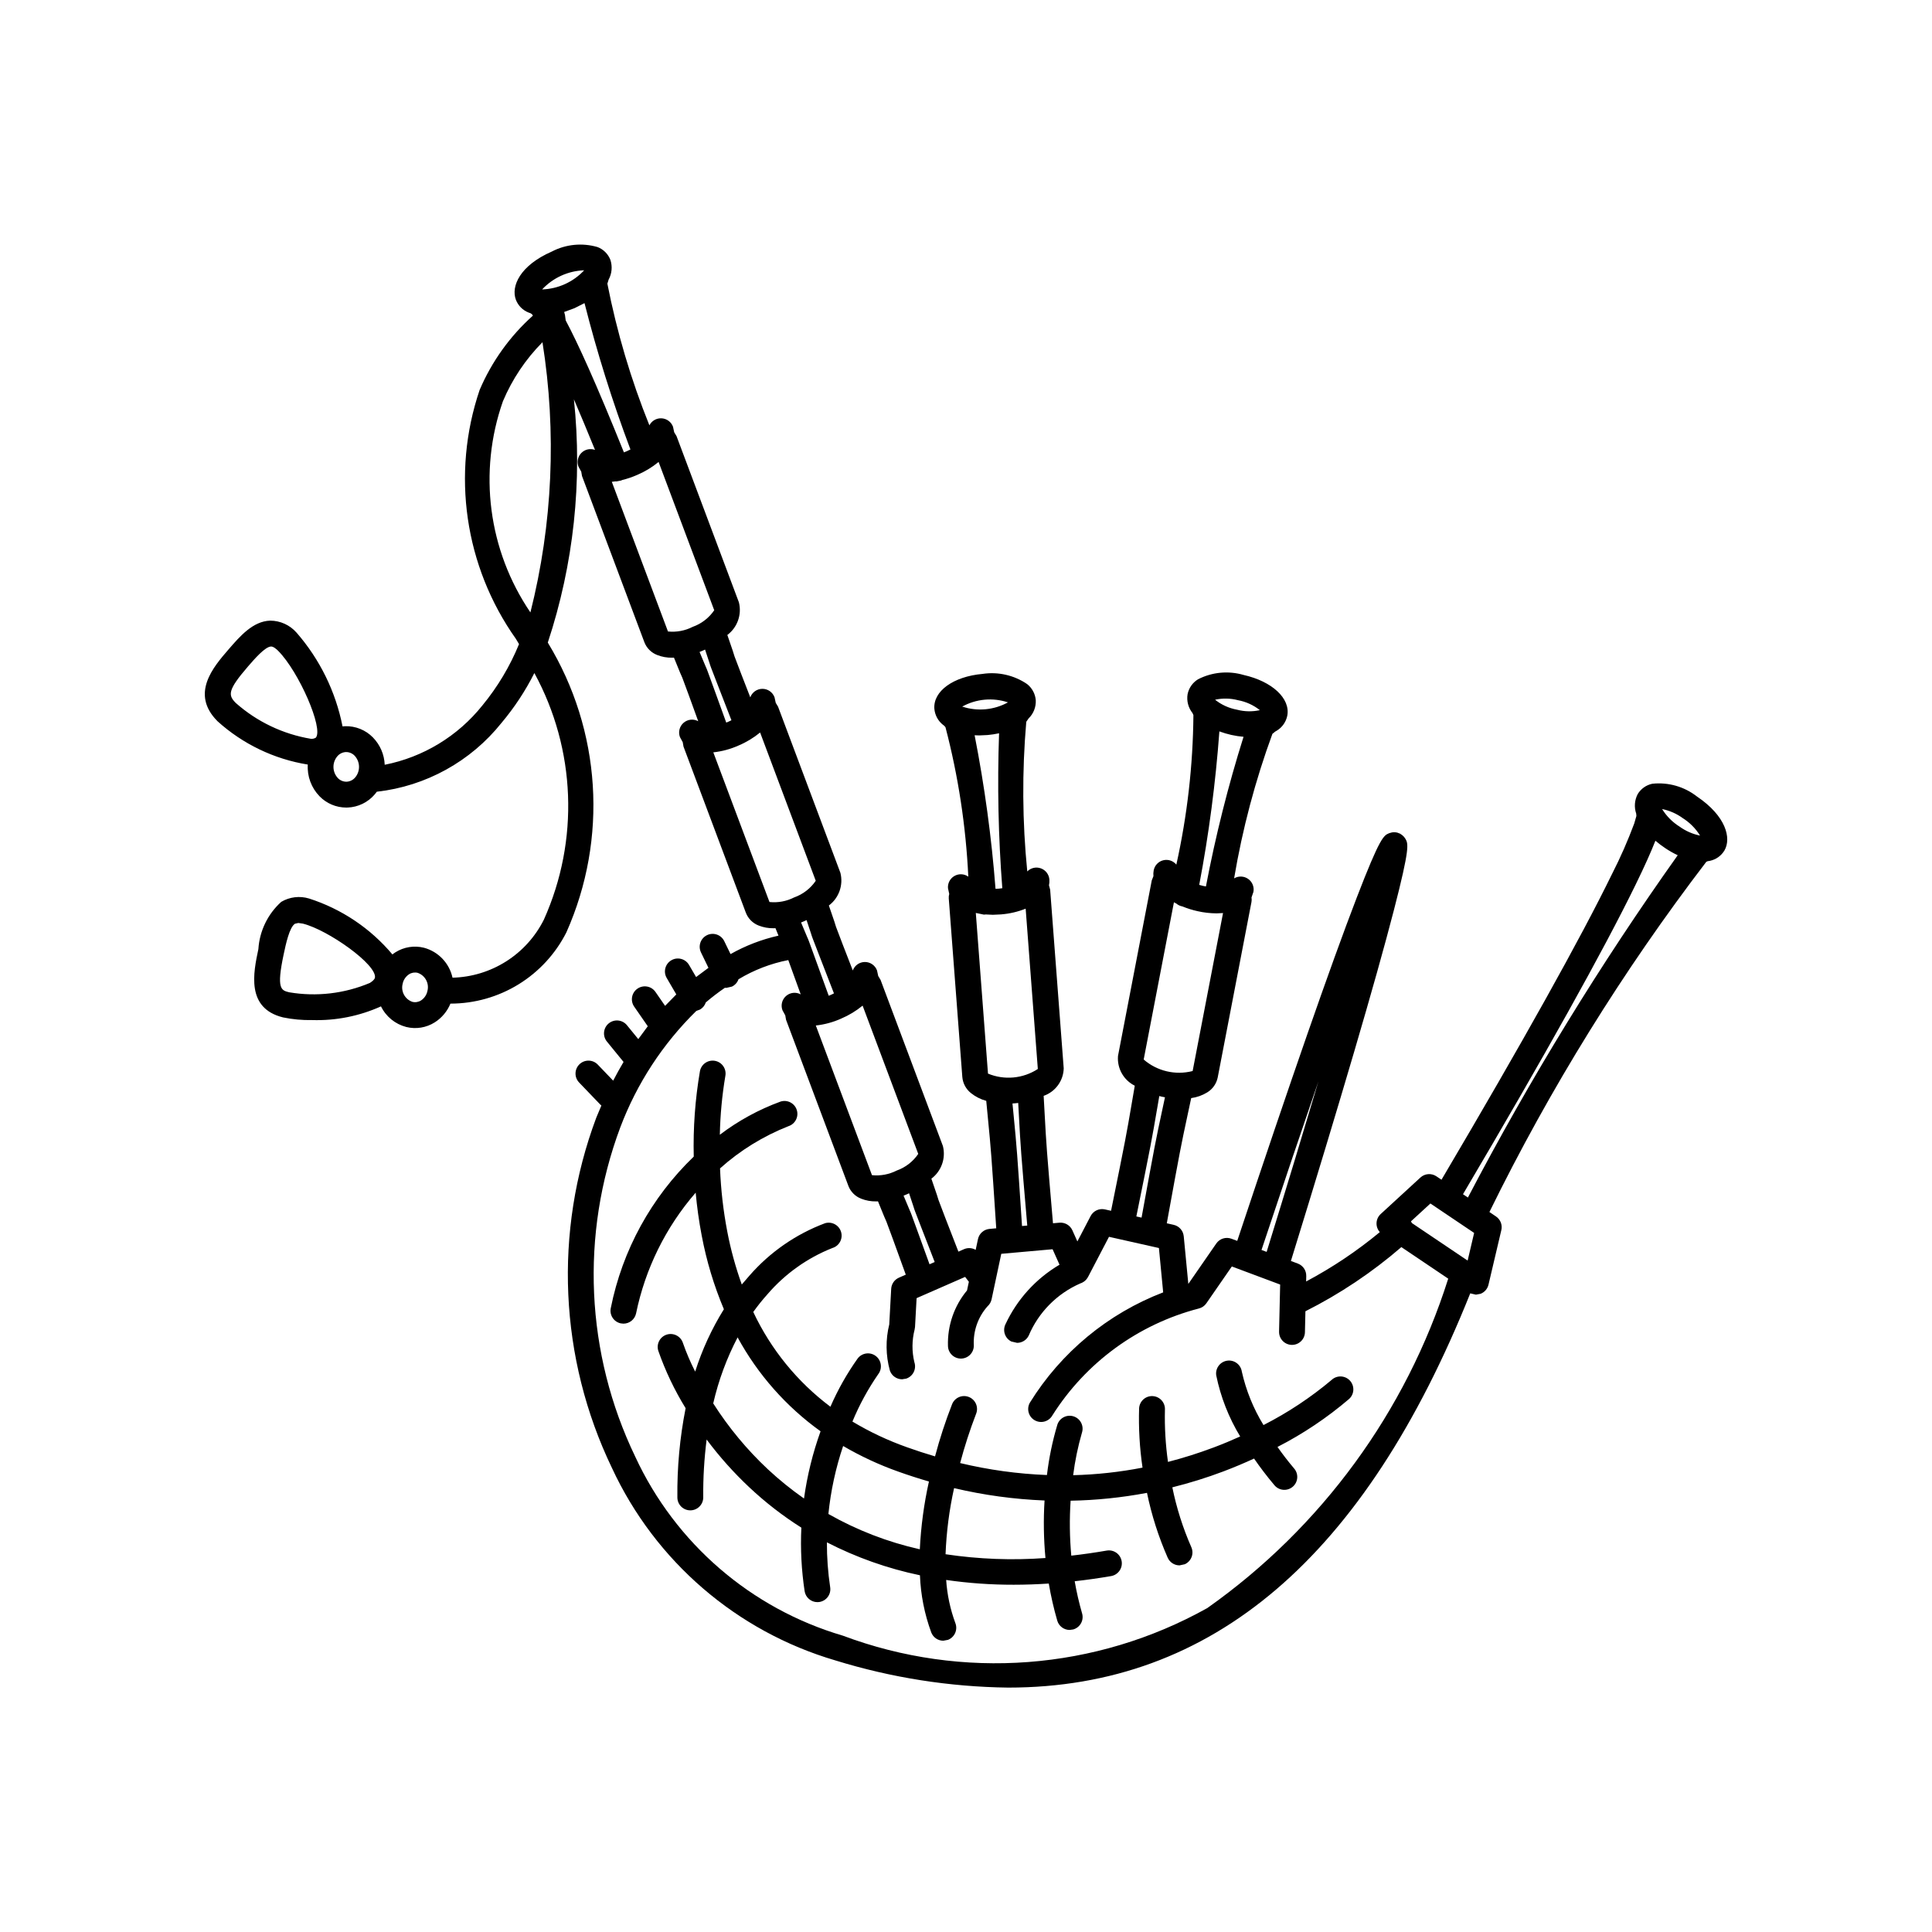 <?xml version="1.0" encoding="UTF-8"?>
<!-- Uploaded to: SVG Repo, www.svgrepo.com, Generator: SVG Repo Mixer Tools -->
<svg fill="#000000" width="800px" height="800px" version="1.1" viewBox="144 144 512 512" xmlns="http://www.w3.org/2000/svg">
 <g>
  <path d="m593.71 355.08c-3.356-2.621-7.598-3.832-11.832-3.379-1.621 0.336-3.027 1.336-3.879 2.758-0.828 1.594-0.969 3.461-0.387 5.164l0.051 0.621-0.586 2.027h-0.004c-1.688 4.535-3.633 8.965-5.832 13.27-8.426 17.246-23.641 44.523-45.23 81.098l-1.352-0.906c-1.316-0.883-3.066-0.754-4.231 0.32l-10.523 9.672c-1.383 1.266-1.488 3.406-0.238 4.797-6.051 5.012-12.598 9.395-19.531 13.082l0.035-1.457h-0.004c0.035-1.457-0.859-2.777-2.227-3.289l-1.836-0.688c13.254-42.938 22.434-74.195 27.277-92.918 4.332-16.727 3.809-17.656 3.082-18.941l-0.195-0.273-0.203-0.281-0.145-0.141-0.363-0.34-0.18-0.113-0.355-0.238-0.051-0.02-0.426-0.16-0.156-0.066-0.109-0.031c-0.461-0.109-0.938-0.129-1.398-0.047l-0.234 0.059-0.422 0.121-0.09 0.027c-1.441 0.59-2.391 0.98-8.609 17.129-6.894 17.914-17.539 48.496-31.648 90.91l-1.535-0.574 0.004 0.004c-1.473-0.551-3.129-0.031-4.019 1.262l-7.41 10.711-1.215-12.637-0.004-0.004c-0.141-1.473-1.215-2.691-2.66-3.016l-1.828-0.41c3.57-19.641 3.777-20.605 5.445-28.391l1.023-4.789h0.004c1.504-0.199 2.953-0.715 4.246-1.512 1.438-0.871 2.441-2.309 2.777-3.953l8.949-46.516v-0.004c0.07-0.387 0.074-0.789 0.008-1.18l0.504-1.473v0.004c0.254-1.324-0.289-2.676-1.395-3.453-1.102-0.773-2.559-0.832-3.719-0.145 2.195-13.055 5.594-25.875 10.152-38.305l0.031-0.02 0.719-0.582 0.418-0.242c1.43-0.871 2.434-2.305 2.769-3.949 0.875-4.559-3.988-9.102-11.574-10.805-4.019-1.176-8.34-0.77-12.07 1.141-1.434 0.871-2.438 2.305-2.773 3.949-0.297 1.781 0.18 3.602 1.305 5.008l0.238 0.543c-0.117 13.328-1.633 26.609-4.523 39.621-0.84-1.027-2.199-1.477-3.488-1.148-1.289 0.328-2.269 1.371-2.516 2.676-0.094 0.508-0.117 1.023-0.07 1.539l-0.438 1.109-8.949 46.516c-0.277 3.297 1.484 6.426 4.445 7.898l-0.852 4.969c-1.336 7.832-1.508 8.828-5.434 28.18l-1.629-0.367h0.004c-1.516-0.34-3.07 0.383-3.789 1.758l-3.512 6.731-1.324-2.953c-0.602-1.328-1.973-2.137-3.426-2.016l-1.715 0.152c-1.703-19.797-1.762-20.801-2.195-28.758l-0.277-5.008c3.113-1.086 5.231-3.984 5.316-7.281l-3.594-47.352-0.309-1.156v0.004c0.105-0.508 0.137-1.031 0.102-1.547-0.105-1.34-0.98-2.492-2.242-2.953-1.262-0.461-2.676-0.145-3.617 0.812-1.316-13.184-1.406-26.465-0.262-39.668l0.043-0.047 0.559-0.816c1.312-1.27 2.008-3.043 1.914-4.863-0.145-1.672-0.973-3.211-2.289-4.254-3.453-2.356-7.672-3.32-11.805-2.699-7.758 0.688-13.133 4.574-12.781 9.246 0.148 1.672 0.973 3.207 2.289 4.25l0.324 0.238 0.336 0.402v0.004c3.387 12.949 5.41 26.219 6.047 39.59-1.082-0.77-2.512-0.844-3.664-0.188-1.156 0.652-1.824 1.918-1.723 3.238l0.332 1.523h0.004c-0.113 0.383-0.156 0.781-0.129 1.176l3.594 47.352c0.145 1.672 0.973 3.211 2.285 4.254 1.195 0.957 2.578 1.66 4.055 2.059l0.473 4.922c0.77 7.941 0.867 8.934 2.176 28.855l-1.793 0.16h0.004c-1.5 0.133-2.738 1.227-3.051 2.695l-0.609 2.859c-0.941-0.551-2.09-0.617-3.09-0.184l-1.488 0.652-3.473-8.945-1.793-4.719c-0.145-0.504-0.402-1.391-1.898-5.668 2.668-2.008 3.875-5.418 3.055-8.656l-16.523-44.031-0.617-1.023-0.324-1.488c-0.5-1.344-1.781-2.234-3.215-2.227-1.43 0.004-2.707 0.902-3.199 2.246l-2.664-6.863-1.781-4.688c-0.145-0.504-0.402-1.391-1.898-5.664 2.672-2.004 3.875-5.418 3.059-8.656l-16.523-44.031-0.617-1.023-0.324-1.488h-0.004c-0.5-1.344-1.785-2.231-3.219-2.223-1.434 0.008-2.711 0.906-3.195 2.258l-2.402-6.184-1.781-4.68c-0.145-0.504-0.402-1.391-1.898-5.664v-0.004c2.672-2.008 3.875-5.418 3.059-8.656l-16.523-44.031-0.617-1.02-0.324-1.488c-0.477-1.27-1.656-2.137-3.008-2.219-1.355-0.078-2.629 0.648-3.246 1.855-4.898-12.148-8.629-24.73-11.145-37.582l0.074-0.152 0.266-0.879c0.871-1.602 1.043-3.492 0.473-5.223-0.602-1.562-1.832-2.797-3.394-3.398-4.047-1.188-8.398-0.762-12.141 1.188-8.445 3.691-10.852 9.211-9.516 12.773 0.602 1.562 1.836 2.797 3.394 3.398l0.449 0.156 0.383 0.242 0.301 0.398v-0.004c-6.094 5.453-10.918 12.18-14.129 19.703-7.555 22.262-3.981 46.793 9.609 65.973l0.828 1.391c-2.402 5.879-5.68 11.359-9.715 16.258-6.5 8.133-15.668 13.703-25.879 15.715-0.109-2.711-1.219-5.285-3.113-7.231-1.941-1.992-4.633-3.074-7.414-2.988l-0.648 0.055v0.004c-1.816-9.211-6.019-17.781-12.188-24.855-1.77-2.019-4.32-3.176-7.004-3.18-4.562 0.156-8.008 4.141-11.043 7.656-4.031 4.668-10.129 11.719-2.922 18.98v0.004c6.703 6.066 15.02 10.062 23.945 11.5-0.191 3.117 0.941 6.168 3.117 8.406 1.855 1.91 4.406 2.988 7.07 2.992l0.344-0.008v0.004c2.801-0.102 5.426-1.379 7.238-3.519l0.527-0.676c13.004-1.461 24.898-8.031 33.059-18.262 3.398-4.043 6.316-8.469 8.691-13.188 11.008 20.195 11.938 44.371 2.519 65.352-2.262 4.519-5.707 8.34-9.973 11.047-4.266 2.711-9.188 4.207-14.238 4.336-0.844-3.859-3.769-6.926-7.586-7.941-2.59-0.645-5.328-0.199-7.578 1.23l-0.77 0.543c-5.816-6.922-13.477-12.059-22.086-14.816-2.473-0.75-5.144-0.43-7.367 0.883-3.578 3.223-5.754 7.719-6.062 12.523-1.32 6.238-3.316 15.668 6.527 18.098h-0.004c2.535 0.523 5.117 0.758 7.699 0.707 6.289 0.199 12.535-1.043 18.27-3.629 1.324 2.711 3.766 4.703 6.688 5.461 2.586 0.645 5.328 0.195 7.578-1.234 1.863-1.188 3.309-2.926 4.144-4.969l0.082 0.012h-0.004c6.352-0.016 12.578-1.785 17.984-5.117 5.41-3.332 9.789-8.094 12.66-13.762 11.066-24.855 9.227-53.559-4.926-76.797 6.863-20.754 9.223-42.73 6.922-64.469 1.637 3.805 3.488 8.23 5.59 13.402-1.258-0.461-2.668-0.148-3.613 0.805-0.941 0.949-1.246 2.363-0.777 3.617l0.742 1.348 0.203 1.156 16.523 44.031v0.004c0.602 1.559 1.836 2.793 3.394 3.394 1.266 0.5 2.617 0.742 3.977 0.715l0.473-0.016c1.621 4.043 2 4.856 2.215 5.32l1.746 4.711 2.473 6.824v-0.004c-1.254-0.688-2.805-0.52-3.887 0.418-1.078 0.938-1.461 2.449-0.957 3.789l0.738 1.355 0.203 1.156 16.523 44.031c0.602 1.562 1.836 2.793 3.394 3.398 1.266 0.496 2.617 0.742 3.977 0.715l0.477-0.016 0.801 1.98h-0.004c-4.449 0.996-8.73 2.644-12.703 4.887l-1.66-3.426c-0.824-1.703-2.875-2.418-4.578-1.59-1.703 0.824-2.414 2.871-1.59 4.578l1.977 4.078-3.273 2.441-1.875-3.211c-0.953-1.637-3.051-2.188-4.684-1.234-1.637 0.953-2.188 3.051-1.234 4.688l2.543 4.363-2.969 3.031-2.555-3.695c-1.078-1.555-3.211-1.941-4.766-0.863-1.559 1.074-1.945 3.211-0.867 4.766l3.602 5.199-2.519 3.402-3.004-3.68c-1.195-1.465-3.356-1.684-4.82-0.488-1.465 1.195-1.684 3.356-0.488 4.82l4.41 5.402c-0.941 1.582-1.855 3.238-2.75 4.961l-4.078-4.254c-1.309-1.367-3.481-1.41-4.844-0.102-1.367 1.309-1.414 3.481-0.102 4.844l5.606 5.844 0.293 0.254-1.367 3.258v0.004c-11.312 30.207-9.809 63.723 4.168 92.793 11.477 24.734 33.059 43.324 59.223 51.004 14.84 4.582 30.258 7.008 45.785 7.199 54.133 0 94.449-34.535 122.45-104.48l1.5 0.348 1.25-0.234v-0.004c1.047-0.41 1.824-1.309 2.082-2.402l3.406-14.465c0.328-1.387-0.238-2.832-1.422-3.625l-1.734-1.176c16.066-32.75 35.32-63.836 57.48-92.812l0.383-0.16 0.551-0.09h-0.004c1.621-0.336 3.031-1.336 3.879-2.758 1.879-3.254 0.398-9.113-7.285-14.289zm-366.01-15.594c-0.387 0.238-0.84 0.348-1.293 0.309-7.402-1.234-14.309-4.527-19.926-9.504-2.023-2.043-2.246-3.324 3.242-9.672 1.691-1.957 4.523-5.234 6.094-5.285l0.031-0.004c0.633 0 1.445 0.719 1.875 1.152 5.516 5.562 12.047 20.609 9.977 23.004zm10.441 10.527c-0.566 0.688-1.395 1.105-2.285 1.148-0.875 0.02-1.715-0.332-2.32-0.965-1.488-1.602-1.562-4.055-0.168-5.742 0.566-0.691 1.398-1.109 2.293-1.152 0.871-0.016 1.711 0.336 2.316 0.965 1.488 1.602 1.562 4.059 0.168 5.746zm5.207 53.137c-0.078 0.363-0.57 0.859-1.324 1.332h0.004c-6.75 2.848-14.172 3.711-21.395 2.484-2.125-0.52-3.414-0.844-1.465-10.027 0.57-2.695 1.527-7.211 3-8.137l0.887-0.203 1.195 0.168c6.699 1.656 19.824 10.965 19.102 14.383zm13.926 3.438h0.004c-0.203 1.035-0.812 1.949-1.691 2.531-0.68 0.438-1.508 0.578-2.293 0.383-1.973-0.672-3.102-2.746-2.594-4.769 0.199-1.035 0.809-1.949 1.688-2.535 0.68-0.441 1.512-0.582 2.297-0.387 1.977 0.672 3.106 2.754 2.594 4.777zm236.11 24.016c-3.695 12.426-8.207 27.32-13.711 45.156l-1.363-0.512c5.883-17.68 10.863-32.402 15.074-44.645zm-29.801-51.691-0.762-0.141-1.02-0.27h0.004c2.559-13.445 4.34-27.027 5.34-40.676 1.031 0.383 2.09 0.695 3.164 0.938 1.066 0.238 2.148 0.402 3.238 0.496-4.09 13.012-7.418 26.254-9.965 39.652zm8.492-49.359v0.004c2.121 0.391 4.113 1.297 5.801 2.641-2.004 0.441-4.086 0.398-6.07-0.125-2.121-0.391-4.113-1.297-5.801-2.641 2.004-0.441 4.086-0.398 6.07 0.125zm-10.016 5.488-0.352-0.148zm-6.957 48.074 0.645 0.34v0.004c0.457 0.387 1.008 0.648 1.602 0.754 1.285 0.527 2.613 0.945 3.973 1.246 1.668 0.383 3.375 0.578 5.086 0.59l1.707-0.082-8.055 41.867h-0.004c-4.562 1.172-9.41 0.031-12.969-3.051zm-4.457 54.727 0.578-3.379 0.645 0.164 0.859 0.168-0.762 3.559c-1.684 7.844-1.895 8.848-5.441 28.324l-1.383-0.309c3.977-19.59 4.144-20.582 5.5-28.527zm-51.652-106.59c3.711-2.047 8.102-2.449 12.125-1.117-3.711 2.043-8.105 2.449-12.125 1.117zm4.516 7.641 2.203-0.102c1.027-0.094 2.043-0.246 3.051-0.465-0.488 13.691-0.203 27.398 0.855 41.059l-0.906 0.113-0.891 0.047c-1.055-13.66-2.906-27.246-5.539-40.695zm2.316 89.629-3.227-42.578 0.77 0.152 1.344 0.285 0.332-0.016 0.145-0.027 1.93 0.09 2.203-0.102-0.004-0.004c2.231-0.176 4.418-0.684 6.492-1.516l3.223 42.484h0.004c-3.93 2.566-8.875 3.023-13.211 1.227zm10.41 40.266-1.391 0.121c-1.309-19.879-1.406-20.898-2.184-28.918l-0.344-3.562 0.805-0.055 0.711-0.082 0.195 3.504c0.438 8.059 0.488 9.074 2.207 28.992zm-24.535 9.66-1.367 0.598-3.254-8.984c-1.684-4.641-1.684-4.641-1.984-5.289l-1.641-3.91 0.906-0.375 0.551-0.258 1.223 3.691c0.203 0.695 0.203 0.695 1.992 5.312zm-24.805-64.5c2.059-0.871 3.977-2.031 5.703-3.445l14.746 39.297c-1.391 2.043-3.398 3.59-5.727 4.414-2.016 1.027-4.285 1.449-6.535 1.219l-14.883-39.664c2.312-0.254 4.574-0.867 6.699-1.82zm-1.891-6.691-0.855 0.414-0.531 0.211-3.699-10.199c-1.684-4.652-1.684-4.652-1.988-5.305l-1.641-3.91 0.906-0.375 0.551-0.258 1.223 3.691c0.203 0.691 0.203 0.691 1.98 5.281zm-80.441-100.96c-11.176-16.438-13.879-37.207-7.285-55.961 2.461-5.836 6.016-11.148 10.48-15.645 3.789 23.84 2.703 48.199-3.195 71.605zm3.102-85.594c2.894-3.102 6.902-4.926 11.145-5.07-2.894 3.102-6.902 4.926-11.145 5.07zm6.246 8.203-0.191-1.445-0.211-0.785 2.738-1.008 2.652-1.34c3.332 13.145 7.394 26.094 12.172 38.785l-0.984 0.473-0.742 0.297c-7.512-18.672-12.297-29.105-15.434-34.977zm33.637 81.223h0.004c-2.016 1.027-4.285 1.449-6.535 1.219l-14.883-39.664 0.988-0.121 0.242 0.02 1.266-0.25 0.223-0.113c1.363-0.336 2.695-0.789 3.981-1.352 2.055-0.871 3.977-2.031 5.699-3.445l14.746 39.297c-1.395 2.039-3.398 3.586-5.731 4.406zm3.481 10.562-1.641-3.914 0.906-0.375 0.551-0.258 1.219 3.691c0.203 0.691 0.203 0.691 1.98 5.277l3.789 9.762-0.848 0.406-0.523 0.211-3.445-9.508c-1.684-4.644-1.684-4.644-1.988-5.293zm16.887 62.352-14.883-39.664c2.316-0.25 4.578-0.863 6.703-1.816 2.055-0.867 3.973-2.027 5.699-3.441l14.746 39.297c-1.395 2.043-3.398 3.586-5.731 4.41-2.016 1.027-4.285 1.449-6.535 1.215zm116.07 187.09c-29.57 16.535-64.918 19.215-96.645 7.328-24.305-7.152-44.344-24.434-54.996-47.422-13.16-27.328-14.594-58.84-3.973-87.254 4.391-11.637 11.266-22.172 20.152-30.875l1.008-0.383c0.715-0.422 1.25-1.086 1.508-1.875 1.621-1.383 3.312-2.676 5.066-3.879l0.375 0.027 1.492-0.344c0.809-0.391 1.434-1.086 1.73-1.934 4.07-2.457 8.535-4.18 13.199-5.09l0.574 1.586 2.719 7.504h0.004c-1.254-0.688-2.805-0.52-3.887 0.422-1.078 0.938-1.457 2.453-0.949 3.789l0.738 1.355 0.203 1.156 16.523 44.031h-0.004c0.602 1.562 1.836 2.793 3.398 3.394 1.262 0.5 2.613 0.742 3.973 0.715l0.477-0.012c1.621 4.043 2 4.856 2.215 5.32l1.742 4.707 3.41 9.402-1.82 0.797h0.004c-1.188 0.52-1.98 1.66-2.051 2.953l-0.512 9.414h0.004c-1 4.023-0.945 8.238 0.156 12.234 0.473 1.391 1.777 2.328 3.246 2.328l1.098-0.18c0.863-0.293 1.574-0.914 1.977-1.727 0.402-0.816 0.465-1.758 0.176-2.617-0.688-2.848-0.664-5.816 0.062-8.648l0.109-0.695 0.418-7.637 12.859-5.629 0.992 1.289-0.488 2.293v0.004c-3.414 4.109-5.211 9.328-5.051 14.672 0.02 1.875 1.547 3.387 3.426 3.387h0.039-0.004c0.91-0.008 1.777-0.379 2.414-1.027 0.637-0.652 0.988-1.527 0.977-2.434-0.207-3.812 1.105-7.555 3.644-10.402 0.539-0.484 0.91-1.125 1.062-1.832l2.57-12.07 13.598-1.211 1.836 4.098v0.004c-6.25 3.684-11.238 9.176-14.309 15.75-0.406 0.812-0.473 1.754-0.184 2.617s0.906 1.574 1.723 1.98l1.527 0.359h-0.004c1.301 0 2.492-0.734 3.07-1.898 2.617-6.195 7.512-11.148 13.672-13.844l0.203-0.086 0.211-0.07 0.109-0.062 0.297-0.172 0.293-0.195 0.23-0.203 0.258-0.262 0.121-0.152 0.262-0.391 0.066-0.102 5.566-10.664 13.23 2.969 1.129 11.75v0.004c-14.656 5.625-27.066 15.895-35.332 29.238-0.93 1.652-0.344 3.742 1.305 4.668 1.652 0.926 3.738 0.344 4.668-1.309 8.863-14.012 22.727-24.137 38.773-28.312 0.824-0.195 1.551-0.688 2.031-1.387l6.75-9.762 12.805 4.789-0.289 12.484h0.004c-0.043 1.895 1.453 3.461 3.348 3.508 1.891 0.043 3.461-1.457 3.504-3.348l0.129-5.562c9.141-4.602 17.68-10.312 25.426-17.004l12.422 8.363h-0.004c-11.18 35.273-33.59 65.918-63.809 87.27zm68.949-92.066-14.762-9.938-0.258-0.457 5.156-4.734 11.586 7.801zm0.074-16.707-1.305-0.879c21.789-36.906 37.16-64.465 45.691-81.918 2.559-5.238 4.223-9.004 5.301-11.762 0.824 0.699 1.688 1.352 2.582 1.953 1.062 0.715 2.176 1.348 3.332 1.891-20.57 28.941-39.145 59.25-55.602 90.711zm60.598-89.148h0.008l0.473 0.195zm-4.492-9.141-0.004-0.004c-1.883-1.176-3.469-2.773-4.641-4.66 1.953 0.395 3.805 1.199 5.418 2.367 1.883 1.18 3.473 2.773 4.641 4.664-1.953-0.395-3.801-1.203-5.418-2.371z"/>
  <path d="m496.91 509.68c-5.547 4.664-11.609 8.684-18.07 11.977-2.68-4.371-4.621-9.156-5.742-14.16-0.27-1.871-2.008-3.172-3.883-2.902-1.871 0.27-3.172 2.008-2.902 3.883 1.168 5.727 3.316 11.207 6.348 16.203-2.238 1.012-4.613 2.008-7.117 2.949v-0.004c-3.934 1.48-7.945 2.746-12.016 3.797-0.648-4.582-0.918-9.207-0.809-13.832 0.102-1.891-1.348-3.504-3.234-3.606-1.891-0.105-3.508 1.348-3.609 3.234-0.164 5.258 0.141 10.52 0.906 15.719-6.059 1.18-12.211 1.852-18.383 2.004 0.484-3.809 1.262-7.574 2.328-11.262 0.586-1.801-0.398-3.734-2.195-4.32-1.801-0.586-3.734 0.398-4.32 2.195-1.301 4.359-2.223 8.824-2.762 13.344-7.754-0.301-15.457-1.363-23.004-3.172 1.172-4.418 2.582-8.77 4.223-13.035 0.715-1.754-0.129-3.75-1.883-4.465-1.75-0.715-3.75 0.129-4.465 1.883-1.77 4.523-3.281 9.148-4.527 13.848-2.492-0.734-4.984-1.547-7.484-2.438v-0.004c-5.016-1.777-9.844-4.051-14.406-6.789 1.832-4.422 4.129-8.637 6.852-12.574 1.141-1.508 0.84-3.66-0.668-4.801-1.512-1.141-3.66-0.84-4.801 0.668-2.84 4-5.262 8.281-7.215 12.781-8.766-6.574-15.785-15.199-20.449-25.113 1.168-1.637 2.426-3.207 3.769-4.703 4.652-5.41 10.547-9.609 17.184-12.242 1.816-0.531 2.856-2.434 2.324-4.25s-2.434-2.859-4.25-2.328c-7.727 2.894-14.613 7.664-20.035 13.887l-2.035 2.359v-0.004c-1.645-4.578-2.934-9.273-3.848-14.051-1.055-5.519-1.695-11.105-1.914-16.719 5.328-4.777 11.469-8.562 18.129-11.184 1.801-0.582 2.785-2.516 2.203-4.316-0.586-1.801-2.519-2.785-4.316-2.199-5.766 2.109-11.184 5.07-16.07 8.785 0.105-5.215 0.594-10.414 1.457-15.555 0.367-1.855-0.84-3.656-2.695-4.023-1.859-0.367-3.66 0.84-4.027 2.699-1.281 7.484-1.832 15.078-1.648 22.668-11.25 10.816-18.922 24.816-21.98 40.121-0.402 1.848 0.77 3.672 2.621 4.074l0.73 0.078h-0.004c1.613-0.004 3.004-1.125 3.348-2.703 2.43-11.848 7.871-22.875 15.797-32.012 0.336 3.648 0.844 7.457 1.598 11.371v-0.004c1.262 6.699 3.231 13.246 5.879 19.527-3.215 5.172-5.773 10.723-7.609 16.527-1.25-2.449-2.332-4.977-3.238-7.566-0.57-1.805-2.496-2.805-4.301-2.238-1.805 0.57-2.805 2.496-2.234 4.301 1.859 5.312 4.285 10.41 7.242 15.203-1.543 7.793-2.273 15.723-2.188 23.668 0.016 1.883 1.543 3.402 3.426 3.402h0.027c0.906-0.004 1.777-0.371 2.414-1.02 0.641-0.648 0.996-1.52 0.988-2.43-0.047-5.121 0.254-10.238 0.898-15.316 3.391 4.543 7.176 8.777 11.305 12.656 4.25 3.996 8.871 7.574 13.801 10.695-0.27 5.621 0.023 11.258 0.863 16.824 0.254 1.676 1.691 2.914 3.383 2.918l0.516-0.039c0.898-0.137 1.707-0.625 2.246-1.355 0.539-0.73 0.766-1.648 0.629-2.547-0.594-3.941-0.883-7.922-0.867-11.906 7.789 4.004 16.082 6.941 24.656 8.727 0.199 5.176 1.207 10.289 2.996 15.148 0.508 1.324 1.781 2.195 3.195 2.195l1.234-0.23c0.848-0.328 1.531-0.98 1.902-1.812 0.367-0.828 0.391-1.773 0.062-2.621-1.359-3.676-2.18-7.527-2.441-11.438 5.93 0.852 11.914 1.277 17.906 1.266 3.16 0 6.258-0.117 9.289-0.316v-0.004c0.562 3.316 1.312 6.602 2.246 9.832 0.426 1.461 1.766 2.469 3.289 2.469l0.957-0.137h0.004c0.871-0.254 1.609-0.844 2.047-1.641s0.539-1.734 0.285-2.606c-0.809-2.801-1.465-5.648-1.961-8.523 3.34-0.371 6.566-0.836 9.645-1.367 1.863-0.32 3.117-2.094 2.797-3.961-0.32-1.867-2.094-3.117-3.961-2.797-3.18 0.551-6.309 0.996-9.383 1.344-0.441-4.844-0.5-9.711-0.18-14.562 6.793-0.121 13.566-0.82 20.242-2.082 1.219 5.906 3.059 11.668 5.488 17.188 0.551 1.238 1.777 2.031 3.133 2.031l1.395-0.301c0.828-0.371 1.477-1.059 1.801-1.906 0.328-0.848 0.301-1.793-0.07-2.621-2.234-5.09-3.922-10.406-5.031-15.855 4.602-1.145 9.133-2.555 13.566-4.231 2.871-1.086 5.566-2.231 8.094-3.394 1.543 2.242 3.312 4.59 5.352 7.012 0.578 0.719 1.418 1.176 2.336 1.262 0.918 0.09 1.836-0.195 2.539-0.789 0.707-0.594 1.141-1.445 1.211-2.367 0.066-0.918-0.238-1.828-0.848-2.519-1.648-1.945-3.094-3.848-4.383-5.676 6.805-3.488 13.176-7.762 18.988-12.727 1.398-1.277 1.492-3.445 0.215-4.844-1.277-1.395-3.445-1.492-4.84-0.211zm-139.84 31.438c-3.367-2.356-6.566-4.941-9.574-7.742-5.543-5.191-10.406-11.055-14.484-17.461 1.395-6.082 3.566-11.961 6.461-17.492 5.363 9.844 12.879 18.352 21.984 24.883-2.074 5.769-3.547 11.738-4.387 17.812zm30.691 13.461c-8.492-1.906-16.656-5.059-24.227-9.359 0.625-6.133 1.934-12.176 3.906-18.016 4.633 2.707 9.508 4.973 14.562 6.769 2.762 0.988 5.484 1.863 8.172 2.641h0.004c-1.316 5.91-2.125 11.922-2.418 17.965zm6.82 1.309c0.227-5.894 0.98-11.762 2.262-17.52 7.867 1.859 15.895 2.957 23.973 3.277-0.316 5.082-0.234 10.18 0.238 15.246-8.832 0.648-17.711 0.312-26.473-1.004z"/>
 </g>
</svg>